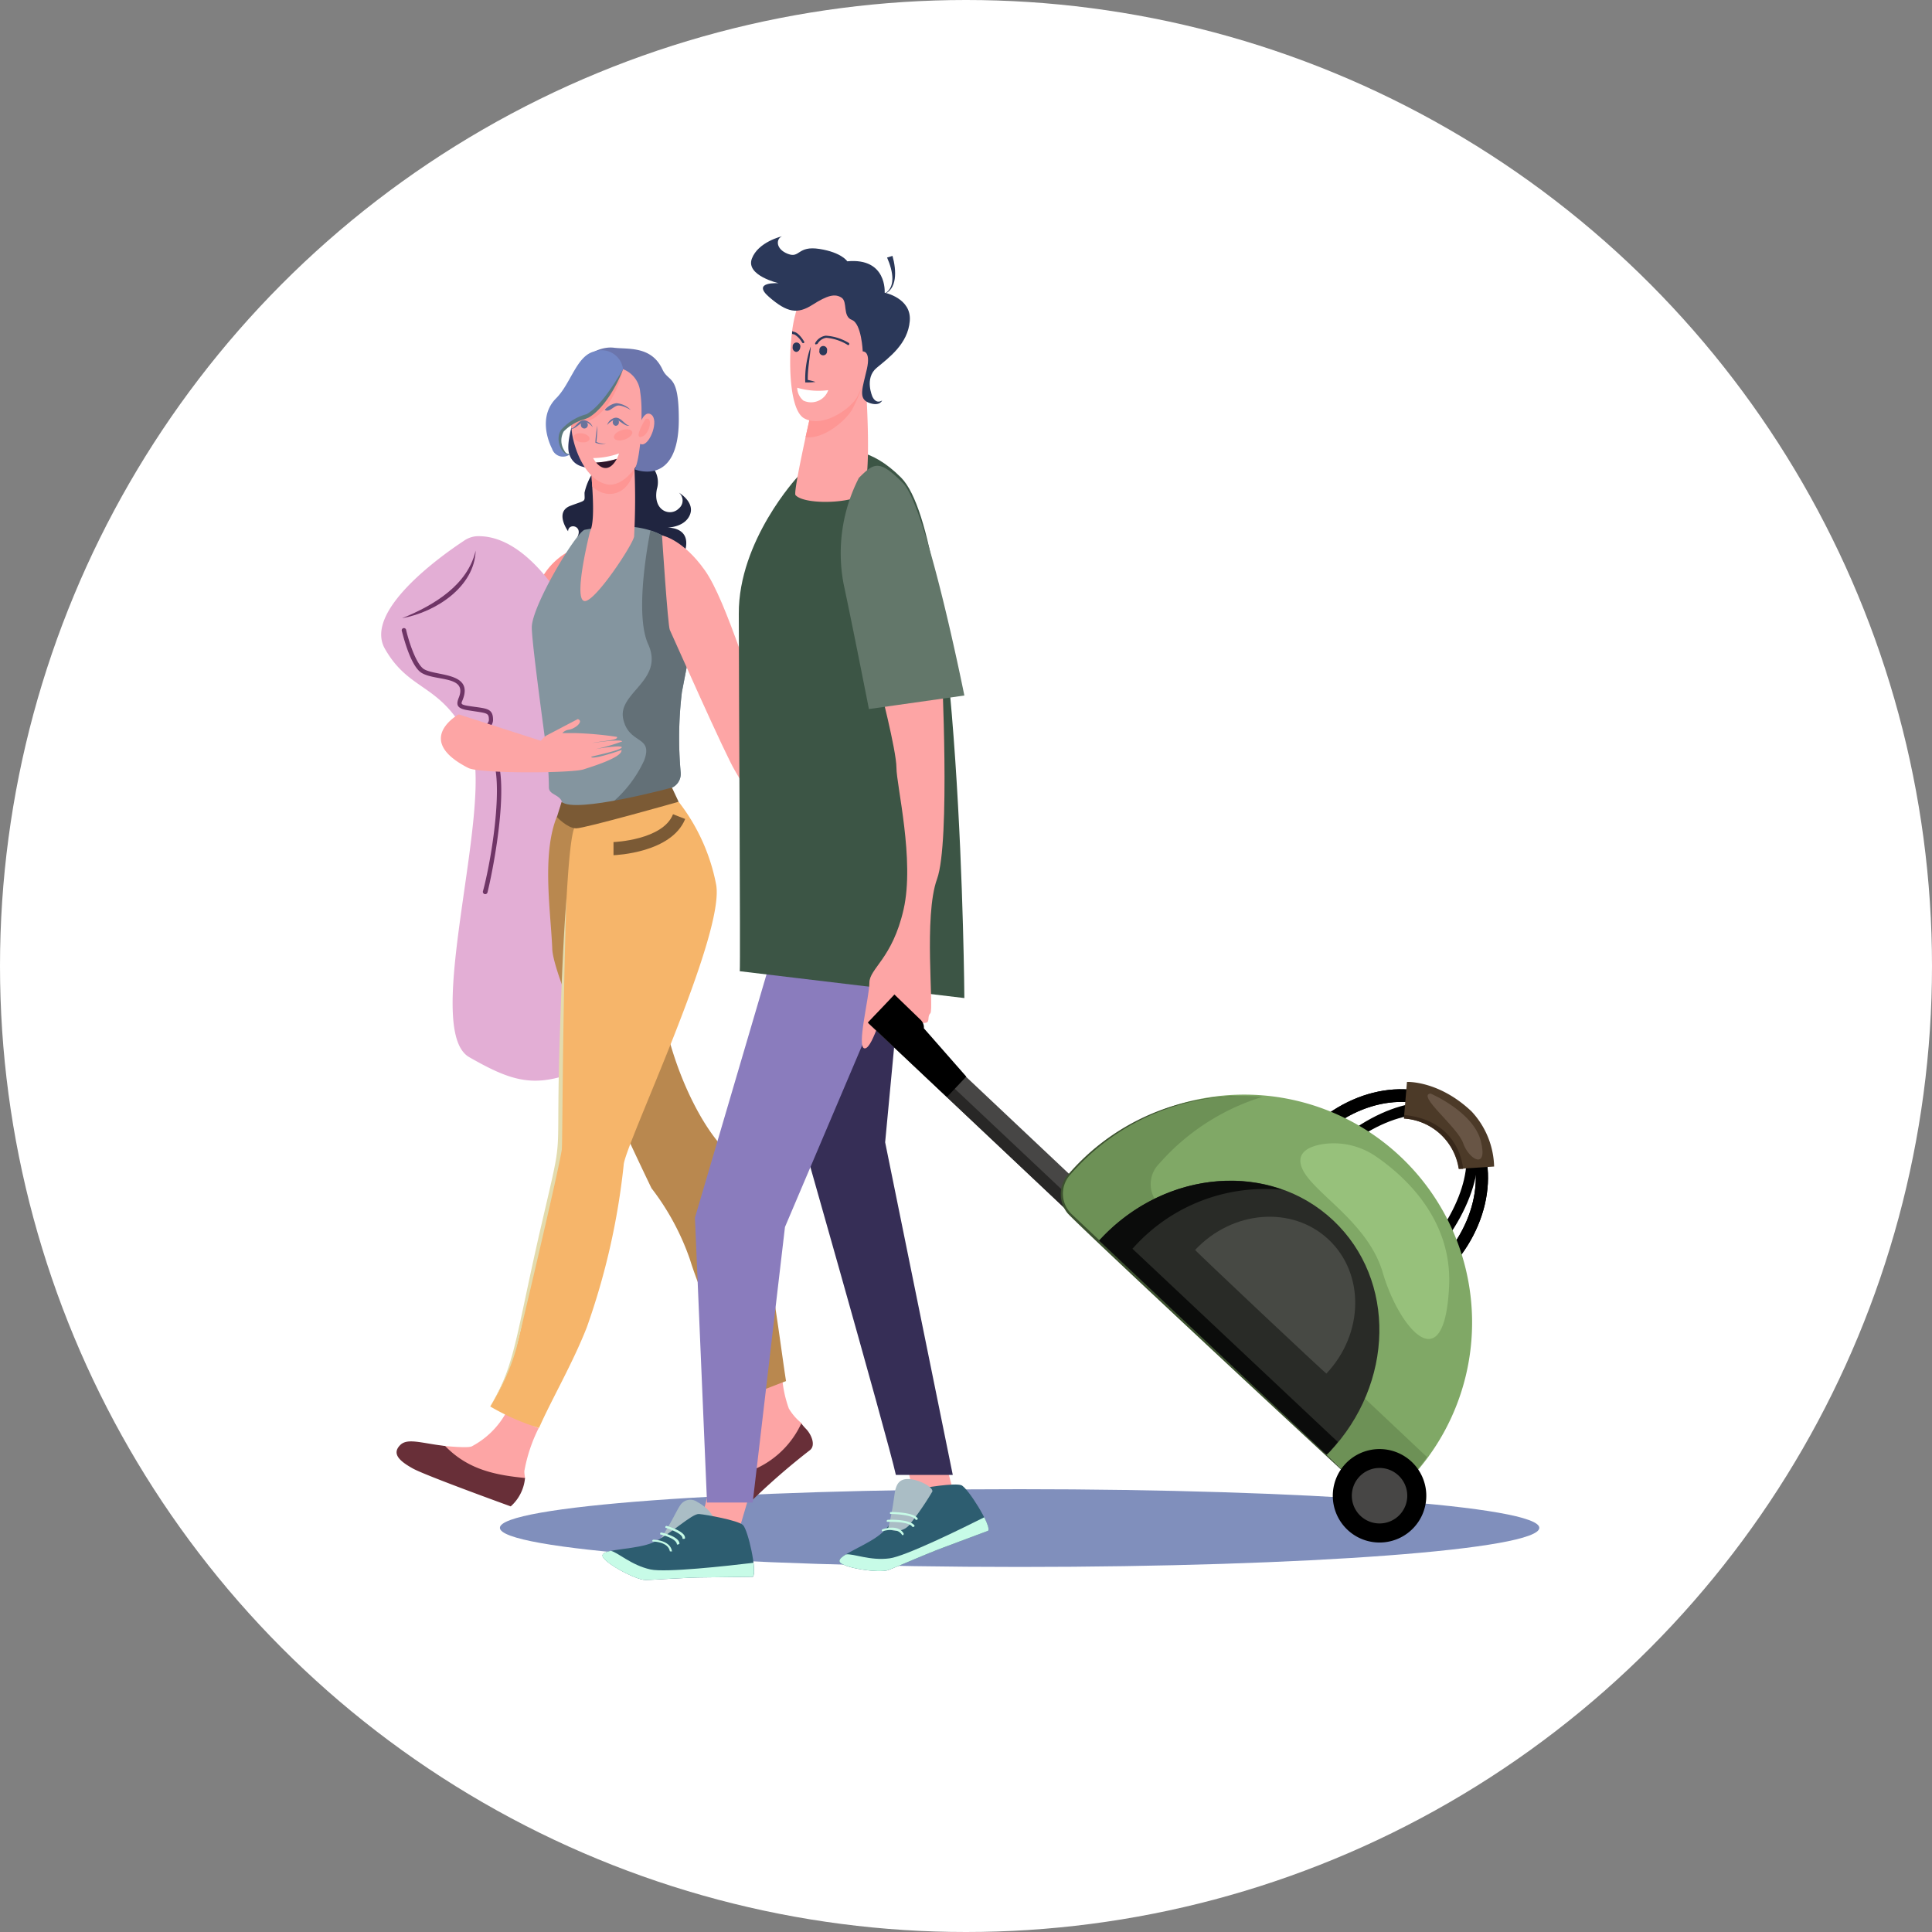 <svg xmlns="http://www.w3.org/2000/svg" viewBox="0 0 200 200"><rect x="0" y="0" width="200" height="200" fill="#808080" stroke="none"/><defs><style>.cls-1{fill:#fff;}.cls-2{fill:#808fbc;}.cls-3{fill:#fe9694;}.cls-4{fill:#e3aed5;}.cls-5{fill:#fda5a5;}.cls-6{fill:#2d5d70;}.cls-7{fill:#c7fbe7;}.cls-8{fill:#aabdc5;}.cls-9{fill:#202540;}.cls-10{fill:#682f38;}.cls-11{fill:#b9884f;}.cls-12{fill:#f6b56a;}.cls-13{fill:#e3dbad;}.cls-14{fill:#84959f;}.cls-15{fill:#637077;}.cls-16{fill:#2f3660;}.cls-17{fill:#2e172b;}.cls-18{fill:#68739c;}.cls-19{fill:#6b75ac;}.cls-20{fill:#7387c5;}.cls-21{fill:#5b797c;}.cls-22{fill:#7b5a35;}.cls-23{fill:#362e56;}.cls-24{fill:#8a7cbd;}.cls-25{fill:#3c5545;}.cls-26{fill:#2b3859;}.cls-27{fill:#63776a;}.cls-28{fill:#6f3566;}.cls-29{fill:#4c3a28;}.cls-30{fill:#38281a;}.cls-31{fill:#474645;}.cls-32{fill:#282726;}.cls-33{fill:#80a866;}.cls-34{fill:#3c512f;}.cls-35{fill:#6d9156;}.cls-36{fill:#292b27;}.cls-37{fill:#0b0c0b;}.cls-38{fill:#474944;}.cls-39{fill:#97c17b;}.cls-40{fill:#685545;}</style></defs><g id="レイヤー_2" data-name="レイヤー 2"><g id="レイヤー_1-2" data-name="レイヤー 1"><circle class="cls-1" cx="100" cy="100" r="100"/><path class="cls-2" d="M159.35,158.16c0,2.24-24.08,4.05-53.8,4.05s-53.8-1.81-53.8-4.05,24.09-4,53.8-4S159.35,155.93,159.35,158.16Z"/><path class="cls-3" d="M55.81,60.39c-1.37,3-1.4,13.57-3.45,15.62l5.54-.19c1.36-2.24,2-19.21,2-19.21A7.19,7.19,0,0,0,55.81,60.39Z"/><path class="cls-4" d="M49.32,55.51A2.63,2.63,0,0,0,48,56c-2.28,1.5-10.4,7.25-8.15,11.17,2.6,4.55,5.82,3.48,8.73,9.46s-5.06,29.92,0,32.81,7.37,3.4,13.41.46,2.7-34.72-1-42.73C57.5,59.61,53.37,55.34,49.32,55.51Z"/><polygon class="cls-5" points="93.53 150.01 94.45 154.15 94.45 159.8 99.05 155.76 97.38 149.49 93.53 150.01"/><path class="cls-6" d="M102.3,158.46l-4.57,1.71c-1.89.7-4.82,2-5.76,2.36s-5.06-.25-5.07-.94,3.15-1.7,4.5-3,2.72-4.14,3.46-4.37,4-.73,4.66-.47S102.62,157.89,102.3,158.46Z"/><path class="cls-7" d="M87.57,160.91h0c.79-.1,2.49.68,4.52.41,1.58-.2,7.32-3,9.8-4.25.33.66.52,1.2.41,1.39l-4.57,1.71c-1.89.7-4.82,2-5.76,2.36s-5.06-.25-5.07-.94C86.9,161.39,87.16,161.16,87.57,160.91Z"/><path class="cls-8" d="M94.11,157.89a1.74,1.74,0,0,1-2.18.34c.54-2,.64-3.66.78-4.1s.38-1.16,1.59-1,2.49,1,2.17,1.35A29.75,29.75,0,0,1,94.11,157.89Z"/><path class="cls-7" d="M93.54,158.84a.17.17,0,0,0,0-.1c-.58-1-2.11-.45-2.17-.43a.13.13,0,0,0-.09.13.07.07,0,0,0,.1.07s1.47-.48,2,.38a.1.1,0,0,0,.14,0Z"/><path class="cls-7" d="M94.66,158a.1.1,0,0,0,0-.09c-.5-.67-2.65-.59-2.74-.58a.13.13,0,0,0-.13.11c0,.06,0,.1.12.1.58,0,2.18,0,2.53.5a.12.12,0,0,0,.17,0Z"/><path class="cls-7" d="M95,157.28a.08.08,0,0,0,0-.08c-.33-.64-2.5-.68-2.74-.68a.13.13,0,0,0-.14.1.1.1,0,0,0,.11.11c.63,0,2.32.12,2.55.58a.12.12,0,0,0,.16,0S94.93,157.3,95,157.28Z"/><path class="cls-9" d="M66.69,47.69A2.46,2.46,0,0,1,68,50.63c-.45,2.26,1.4,2.9,2.28,2a1.06,1.06,0,0,0,0-1.63S72,52,71.4,53.34s-2.5,1.28-2.5,1.28,2.45-.2,2.11,2a2.36,2.36,0,0,1-2.52,2s1.08-1,.41-1.64-2.21,1.64-2.21,1.64-.3,1.34-1.54-.63-3.75-.39-3.75.25-2.09-1.6-1.59-2.73-1-1.37-1-.51c0,0-1.46-2,.24-2.64S60.51,52,60.51,51a6.2,6.2,0,0,1,2.57-3.79C64.26,46.64,66.69,47.69,66.69,47.69Z"/><path class="cls-5" d="M83,147.35a5.77,5.77,0,0,1-1.34-1.54,12.2,12.2,0,0,1-.7-3.35c-1.29.49-2.14,1.39-3.48,1.84a10.14,10.14,0,0,1,.86,4.43c-.41,2.4-.47,2.94-1.08,3.7A9.51,9.51,0,0,0,83,147.35Z"/><path class="cls-10" d="M83.43,147.91a5.57,5.57,0,0,1-.48-.56,9.51,9.51,0,0,1-5.74,5.08c-.28.35-.67.75-1.28,1.4-2.21,2.39,1.28,2.21,2.21,1.21a71.44,71.44,0,0,1,5.69-4.91C84.48,149.64,84,148.49,83.43,147.91Z"/><path class="cls-11" d="M68.44,97.31c1.33-7.26-10.79-12.78-10.79-12.78-1.59,3.92-.63,9.86-.48,13.71S67.44,123,67.44,123a26,26,0,0,1,4,7.43c.82,2.74,3.75,9.53,5.42,14.24,1.34-.45,3.23-1.22,4.51-1.7-.91-5.76-2.4-20.3-6-23.64C71.32,115.55,67.1,104.58,68.44,97.31Z"/><path class="cls-5" d="M55.77,147.82c-1.77-.52-1.33-1.59-2.94-2.5a8.69,8.69,0,0,1-4,4.41c-.61.25-3.72-.17-4.29-.14a15.36,15.36,0,0,0,9.08,4.27c.16-.43.72-.51.72-.85,0-.18-.06-.39-.06-.72A16.34,16.34,0,0,1,55.77,147.82Z"/><path class="cls-10" d="M46.08,149.69c-2.49-.3-3.9-.85-4.65-.1-.93.93,0,1.7,1.31,2.43s10.13,3.92,10.13,3.92A4.46,4.46,0,0,0,54.35,153C51.14,152.69,48.4,152.08,46.08,149.69Z"/><path class="cls-12" d="M64.56,120.63c0-1.86,10.57-23.86,9.57-29.08A20.07,20.07,0,0,0,70.25,83s-9.38,1.2-10.68,2.5S58,116.53,58,118.5s-2.61,11.33-3.85,17.8a26.34,26.34,0,0,1-3.4,9.3,23.92,23.92,0,0,0,5.05,2.22c1.27-2.9,3.43-6.57,4.94-10.4A73,73,0,0,0,64.56,120.63Z"/><path class="cls-13" d="M58.64,92.94c-.42,12.67-.4,25-.48,26.05-.34,2.32-4.67,20.45-4.68,20.49a22.24,22.24,0,0,1-2.76,6.12c2.68-4.32,2.66-7.39,5.44-19.29,2.33-10.06,1.3-4.89,1.82-19.94C58.13,101.89,58.3,97.41,58.64,92.94Z"/><path class="cls-14" d="M69.56,81.54a1.58,1.58,0,0,0,.9-1.62,39.69,39.69,0,0,1,.13-8.28c.28-1.44.53-2.77.74-3.8,1-5,2.39-15.46-10.79-13-.85.16-5.49,7.87-5.49,10.11,0,1.19.74,6.92,1.43,12a34.71,34.71,0,0,1,.34,4.56c0,.74,1,.72,1.32,1.41C58.77,84.53,65.91,83.25,69.56,81.54Z"/><path class="cls-15" d="M71.33,67.84c.77-3.88,1.79-11.09-4-12.92C66.73,58,65.87,64,67.1,66.69c1.7,3.76-3.16,5-2.59,7.71s3.13,1.7,2.18,4.3a12.67,12.67,0,0,1-3.77,4.75h0a26.49,26.49,0,0,0,6.64-1.91,1.58,1.58,0,0,0,.9-1.62,39.69,39.69,0,0,1,.13-8.28C70.87,70.2,71.12,68.87,71.33,67.84Z"/><path class="cls-5" d="M68.53,55.43s2.13.36,4.43,3.6,5,12.83,6.75,16.68,5.59,11.69,6.4,13.18,5.28,5.09,5.28,6.34S90,97.15,89.46,97.65s-3.41-4.91-5.53-6.09S77.1,81.43,76.1,79.81,69.71,66,69.34,65.21C69.13,64.76,68.53,55.43,68.53,55.43Z"/><path class="cls-16" d="M60.91,39.47c-.2.24-2.53,5.68-2,7.47s2.43,1.51,4,1.51a12.37,12.37,0,0,0,2.74-.29S62.32,37.72,60.91,39.47Z"/><path class="cls-5" d="M61.25,48.55c-.17.17.52,5.1-.17,6.47,0,0-1.79,7.06-.57,7.2,1.06.13,4.91-5.69,5.13-6.66a72.62,72.62,0,0,0,0-7.87Z"/><path class="cls-3" d="M61.32,50.37c1.62,1.47,3.83.78,4.35-1.8,0-.93,0-.83,0-.88l-4.39.86A9,9,0,0,0,61.32,50.37Z"/><path class="cls-5" d="M61.76,37.46s-2.06.39-2.3,2.15a15.59,15.59,0,0,0-.24,5.29c.34,2.05,1.56,4.79,3.57,5.23s4.11-2.88,4.11-4.7.73-4.84-.64-6.7S61.76,37.46,61.76,37.46Z"/><path class="cls-1" d="M64.08,46.94a8.23,8.23,0,0,1-2.68.48,2.67,2.67,0,0,0,.31.46,8.41,8.41,0,0,0,2.14-.38A3.3,3.3,0,0,0,64.08,46.94Z"/><path class="cls-17" d="M63.85,47.5a8.41,8.41,0,0,1-2.14.38C62.47,48.79,63.28,48.57,63.85,47.5Z"/><path class="cls-3" d="M61.76,37.46s-2.06.39-2.3,2.15a17.4,17.4,0,0,0-.32,4.72,4,4,0,0,1,1.44-.67c2-.42,3.46-3.31,3.92-5.45a1.56,1.56,0,0,0-.3-1.11A2.38,2.38,0,0,0,61.76,37.46Z"/><path class="cls-18" d="M61.74,45.75a15.81,15.81,0,0,0,.09-1.69,15.54,15.54,0,0,0-.2,1.76,1.62,1.62,0,0,0,1.11.08A1.81,1.81,0,0,1,61.74,45.75Z"/><path class="cls-18" d="M62.85,44a1.13,1.13,0,0,1,.76-.74c.67-.17,1.08.79,1.54.78-.33.17-.86-.39-1.22-.54a.68.68,0,0,0-.57.07A1.86,1.86,0,0,0,62.85,44Z"/><path class="cls-18" d="M64.07,43.72a.35.35,0,0,1-.33.36.37.37,0,0,1,0-.73A.35.35,0,0,1,64.07,43.72Z"/><path class="cls-18" d="M61.36,44.22a1.12,1.12,0,0,0-.79-.7c-.68-.15-1,.84-1.5.85.34.15.84-.44,1.19-.6a.67.67,0,0,1,.57,0A1.72,1.72,0,0,1,61.36,44.22Z"/><path class="cls-18" d="M60.13,44a.37.37,0,0,0,.35.36.37.37,0,0,0,0-.74A.34.34,0,0,0,60.13,44Z"/><path class="cls-18" d="M62.62,42.44c-.08,0,.51-.64,1.21-.7a2.28,2.28,0,0,1,1.46.7s-1-.62-1.47-.42S63,42.7,62.62,42.44Z"/><path class="cls-19" d="M63.58,36c1.5.17,3.87-.19,5,2.25.65,1.39,1.69.41,1.69,5.17,0,7.09-4.59,5.16-4.59,5.16s.44-.32.73-4.16l0,0s0-.57,0-1.29h0c0-.21,0-.43,0-.65a12.93,12.93,0,0,0-.14-1.92,2.78,2.78,0,0,0-1.74-2.33c-1.08-.51-4.93.95-4.93.95C59.7,36.93,62.08,35.79,63.58,36Z"/><path class="cls-20" d="M61.57,36.37c-1.88.41-2.45,3.31-4,4.86s-1.15,3.76-.42,5.23a1.19,1.19,0,0,0,1.91.52s-.61.34-1-.88.3-2.18,2.38-2.87,4.06-5,4.06-5A2.24,2.24,0,0,0,61.57,36.37Z"/><path class="cls-21" d="M59.07,47c-.71.41-1.72-1.34-1-2.48a5.28,5.28,0,0,1,2.65-1.64c1.48-.85,2.91-3.21,3.77-4.65-.63,1.72-2,4.1-3.56,5l-.38.16a4.83,4.83,0,0,0-2.19,1.27,1.91,1.91,0,0,0,.07,2A.57.57,0,0,0,59.07,47Z"/><path class="cls-5" d="M66,44.63s.52-2.28,1.39-1.73S67.3,46,66.49,46,66,44.63,66,44.63Z"/><path class="cls-3" d="M66.82,43.38s-1.29,2.07-.41,1.84S67.64,43,66.82,43.38Z"/><path class="cls-3" d="M63.56,45.33c.09.27.59.35,1.1.17s.87-.53.78-.8-.58-.34-1.1-.17S63.47,45.06,63.56,45.33Z"/><path class="cls-3" d="M59.39,45.19c0,.26.3.52.75.59s.85-.08.89-.33-.29-.52-.75-.59S59.43,44.94,59.39,45.19Z"/><path class="cls-22" d="M58.14,83l-.49,1.58s1.1,1.17,2,1.17S70.25,83,70.25,83l-.69-1.47S59.46,84.27,58.14,83Z"/><path class="cls-22" d="M63.51,88.53l0-1.36c.06,0,5.11-.21,6.16-2.88l1.26.49C69.51,88.28,63.76,88.52,63.51,88.53Z"/><polygon class="cls-5" points="74 151.81 72.25 158.8 76.2 159.41 77.65 154.51 74 151.81"/><path class="cls-8" d="M70.41,159.93a1.77,1.77,0,0,1-2.17-.43c1.19-1.7,1.85-3.23,2.13-3.6a1.25,1.25,0,0,1,1.84-.4c1.09.56,2,1.75,1.58,2A28.83,28.83,0,0,1,70.41,159.93Z"/><path class="cls-6" d="M77.93,163.23l-4.89.06c-2,0-5.21.26-6.22.27s-4.67-1.95-4.44-2.6,3.53-.53,5.24-1.29,4-3,4.74-2.94,4,.65,4.54,1.13S78.42,162.8,77.93,163.23Z"/><path class="cls-7" d="M63.23,160.54h0c.77.18,2.11,1.49,4.11,1.93,1.56.34,7.91-.36,10.66-.69.09.73.08,1.31-.08,1.45l-4.89.06c-2,0-5.21.26-6.22.27s-4.67-1.95-4.44-2.6C62.44,160.77,62.77,160.64,63.23,160.54Z"/><path class="cls-7" d="M69.55,160.62a.09.09,0,0,0,0-.09c-.22-1.1-1.82-1.14-1.89-1.14a.13.13,0,0,0-.13.09.07.07,0,0,0,.07.1s1.55,0,1.74,1a.09.09,0,0,0,.12,0A.15.15,0,0,0,69.55,160.62Z"/><path class="cls-7" d="M70.33,159.82a.16.16,0,0,0,0-.09c-.12-.7-1.78-1.07-1.85-1.08a.13.13,0,0,0-.14.07c0,.06,0,.11,0,.12.45.1,1.64.46,1.73,1,0,.05.06.07.12.05Z"/><path class="cls-7" d="M70.91,159.25a.15.15,0,0,0,0-.07c0-.65-1.69-1.16-1.88-1.21a.13.13,0,0,0-.15.06c0,.06,0,.11,0,.12.49.15,1.76.62,1.77,1.08,0,.05,0,.08.11.07A.14.14,0,0,0,70.91,159.25Z"/><path class="cls-23" d="M81.58,112.68s10.36,36.33,11.16,40h5.89l-7-34.43,2-21.19-12-.64Z"/><polygon class="cls-24" points="80.47 97.06 71.94 126.06 73.19 155.54 77.92 155.54 81.26 127.02 93.58 98.02 80.47 97.06"/><path class="cls-25" d="M82.57,49.36s-6.13,6.58-6.09,14.18c0,7.16.18,36.22.1,37l23.25,2.78s-.32-47.65-6.56-53.89S82.57,49.36,82.57,49.36Z"/><path class="cls-5" d="M85.18,37.37S82,50.85,82.35,51.25c.81.93,5,.92,6.72.08,1.46-.73.44-13.15.44-13.15A16.48,16.48,0,0,0,85.18,37.37Z"/><path class="cls-3" d="M89.51,38.18s0,.4,0,1a17.33,17.33,0,0,1-1.27,3.17c-.73,1.26-3,3.14-4.85,2.91l1.8-7.94A16.48,16.48,0,0,1,89.51,38.18Z"/><path class="cls-26" d="M91.83,26.66c.61,1.39,1,3.22-.44,3.83,1.53-.45,1.42-2.52,1-4Z"/><path class="cls-5" d="M90.35,34.29c.62.05,2,.81.38,2.49s-2.28-.56-2-1.38A1.67,1.67,0,0,1,90.35,34.29Z"/><path class="cls-3" d="M90.89,35.67s-.39,1.35-1.06,1.2-.62-1.21-.06-1.62S91,35.29,90.89,35.67Z"/><path class="cls-5" d="M85.1,30.27a2.82,2.82,0,0,0-2.77,2.31c-.73,2.47-.94,9.68.91,10.72s4.69-.87,5.46-2.15a16.15,16.15,0,0,0,1.35-3.58S92,28.52,85.1,30.27Z"/><path class="cls-26" d="M91.32,41.45s-.58.46-1-.37c0,0-.87-1.92.43-3s3.23-2.48,3.43-4.85-2.6-2.93-2.6-2.93.27-3.64-3.87-3.25c0,0-.58-.92-2.88-1.28s-2,1-3.27.51-1.25-1.54-.61-1.82c0,0-2.47.57-3.12,2.32s2.78,2.54,2.78,2.54-2.87-.2-1,1.42,2.93,1.81,4.5.81,2.33-1.17,3-.74.08,1.93,1.08,2.31,1.12,3.26,1.12,3.26.86-.1.43,1.82-.94,3.06.2,3.49S91.32,41.45,91.32,41.45Z"/><path class="cls-26" d="M83.93,35.87c-.09,1.19-.33,2.32-.31,3.46a5.54,5.54,0,0,1,.8.21,7.83,7.83,0,0,1-1.06.05A10,10,0,0,1,83.93,35.87Z"/><path class="cls-1" d="M85.74,40.39a7.86,7.86,0,0,1-3.21-.25,1.77,1.77,0,0,0,.64,1.33A1.88,1.88,0,0,0,85.74,40.39Z"/><path class="cls-26" d="M84.83,36.27a.4.4,0,1,0,.78.06.4.4,0,1,0-.78-.06Z"/><path class="cls-26" d="M82.06,35.91a.44.44,0,0,0,.35.52c.21,0,.4-.19.43-.46a.4.4,0,1,0-.78-.06Z"/><path class="cls-26" d="M83.22,35.32a.14.14,0,0,1,0,.19.13.13,0,0,1-.12,0,.11.11,0,0,1-.07-.06,2.24,2.24,0,0,0-.78-.82L82,34.57l0-.28.3.09C82.77,34.55,83.2,35.29,83.22,35.32Z"/><path class="cls-26" d="M84.47,35.63a.16.16,0,0,0,.18-.07,1.26,1.26,0,0,1,.88-.59,5,5,0,0,1,2.18.71.13.13,0,0,0,.19,0,.14.14,0,0,0-.05-.19,5.17,5.17,0,0,0-2.37-.74,1.48,1.48,0,0,0-1.08.74.12.12,0,0,0,.06.18Z"/><path class="cls-5" d="M91,70.77s1.8,6.91,1.8,8.71,1.9,9.56.74,14.66S90,100.25,90,101.73s-1.38,6.8-.48,6.8,2-4.94,2.71-4.94.32,2.61,1,3.3,1.76-1,2.45-1,.24-.61.63-1S95.6,94.83,97,91s.48-21.93.48-22.15S91,70.77,91,70.77Z"/><path class="cls-27" d="M88.91,49.47A17.12,17.12,0,0,0,87.32,60.4c1,4.69,2.63,13,2.63,13L99.83,72s-3.9-19.52-6.36-22S90.48,47.91,88.91,49.47Z"/><path class="cls-28" d="M41.62,64c3.41-1.38,6.8-3.49,7.62-7C49.13,60.69,45.21,63.34,41.62,64Z"/><path class="cls-28" d="M50,92.24c1-3.69,2.44-13.1.43-14.46-2.45-1.65.18-2.46.18-3.25s-.18-.68-2.14-1c-1.2-.18-1.25-.58-1-1.25,1-2.37-2.36-1.74-3.82-2.62-1.22-.73-2-4.21-2.06-4.36a.23.23,0,0,1,.45-.1c.22,1,1,3.54,1.85,4.07,1.25.75,5.17.29,4,3.19-.15.37-.28.48.62.62,1.79.28,2.53.17,2.53,1.44S48.61,76,50.69,77.4c2.56,1.73.32,12.84-.23,15A.23.23,0,0,1,50,92.24Z"/><path class="cls-5" d="M48.48,79.5c-5.74-2.92-1-5.55-1-5.55L56,76.69a2,2,0,0,1,.53-.53l3.28-1.72c.66.21-.24,1-.94,1.1a1.16,1.16,0,0,0-.66.35h1.38a36.22,36.22,0,0,1,4.27.39c.23.36-1.49.41-2.56.63v0c1.1-.15,3-.38,3.11-.16a18.81,18.81,0,0,1-3.2.88c1.07-.22,3.43-.55,3.13-.22s-3.12.88-3.14.94c.11.36,3.14-.71,3.14-.71.11.8-3.4,1.82-3.91,2C59.24,80.05,49.65,80.1,48.48,79.5Z"/><path d="M149.56,130c3.9-4.53,4.33-10.67.87-13.92s-9.55-2.47-13.84,1.69l-1-.9c4.8-4.69,11.72-5.5,15.7-1.75s3.58,10.71-.82,15.78Z"/><path d="M149.56,130c3.9-4.53,4.33-10.67.87-13.92s-9.55-2.47-13.84,1.69l-1-.9c4.8-4.69,11.72-5.5,15.7-1.75s3.58,10.71-.82,15.78Z"/><path d="M147.47,129.5c4.26-4.82,5.63-10.57,3-13s-8.28-.77-12.84,3.77l-.72-.68c5.1-5.11,11.5-7,14.52-4.11s1.55,9.35-3.24,14.74Z"/><path class="cls-29" d="M154.67,120.76,151,121a6.13,6.13,0,0,0-5.67-5.21l.32-3.79s3.3-.16,6.69,3.06A8.68,8.68,0,0,1,154.67,120.76Z"/><path class="cls-30" d="M151.47,121l-.44,0a6.13,6.13,0,0,0-5.67-5.21l0-.37C150.53,115.94,151.34,119.88,151.47,121Z"/><rect class="cls-31" x="86.55" y="114.22" width="31.56" height="2.89" transform="translate(97.47 270.02) rotate(-136.69)"/><polygon class="cls-32" points="91.84 103.79 91.84 103.79 90.68 105.02 113.65 126.66 112.82 127.54 89.86 105.89 91.84 103.79"/><path class="cls-33" d="M110.93,125.75a2.93,2.93,0,0,1-.23-4c.25-.29.5-.57.77-.85a23.59,23.59,0,1,1,34.33,32.36L145,154a2.94,2.94,0,0,1-4.05,0Z"/><path class="cls-34" d="M110.67,121.48a23.38,23.38,0,0,1,18.6-8,23.7,23.7,0,0,0-18.33,8.25,2.75,2.75,0,0,0-.17,3.59c.28.37,18.12,17,30.17,28.75-6.16-5.62-30-27.84-30.46-28.52A3.11,3.11,0,0,1,110.67,121.48Z"/><path class="cls-35" d="M110.7,121.71c.25-.29.5-.57.77-.85a23.51,23.51,0,0,1,19.23-7.32,23.39,23.39,0,0,0-9.72,5.87c-.42.43-.82.86-1.21,1.31a3,3,0,0,0,.24,4l27.72,26.12a26.19,26.19,0,0,1-1.93,2.33L145,154a2.94,2.94,0,0,1-4.05,0l-30-28.3A2.93,2.93,0,0,1,110.7,121.71Z"/><path class="cls-36" d="M113.78,128.44l.24-.26c6.73-7.14,17.46-8,24-1.84s6.32,16.89-.41,24l-.26.25Z"/><path class="cls-37" d="M114,128.18c5.16-5.47,12.66-7.23,18.81-5A18.25,18.25,0,0,0,117.48,129l-.25.27,21.26,20c-.29.37-.6.72-.92,1.07l-.26.25-23.53-22.18Z"/><path class="cls-38" d="M123.72,129.39c3.88-4.13,10.08-4.6,13.83-1.06s3.64,9.74-.24,13.86C137.26,142.24,123.67,129.44,123.72,129.39Z"/><path class="cls-39" d="M136.81,118.46a7.7,7.7,0,0,1,5.68,1.29c3,2.07,7.85,6.51,7.52,13.4-.47,10-5.21,4.27-6.86-1.39s-8.05-8.65-8.51-11.32C134.43,119.23,135.54,118.69,136.81,118.46Z"/><path class="cls-40" d="M148.09,113.2s4.45,1.9,5.21,4.94-1.26,1.89-1.83.21S146.62,113.38,148.09,113.2Z"/><path d="M95.3,105.57a1.1,1.1,0,0,1,.34.88l4.39,5-2,2.11-8.18-7.72,2-2.1.46-.49.28-.3Z"/><path d="M139.29,151.52a4.84,4.84,0,1,0,6.84-.2A4.85,4.85,0,0,0,139.29,151.52Z"/><path class="cls-31" d="M140.72,152.87a2.87,2.87,0,1,0,4.06-.12A2.86,2.86,0,0,0,140.72,152.87Z"/></g></g></svg>